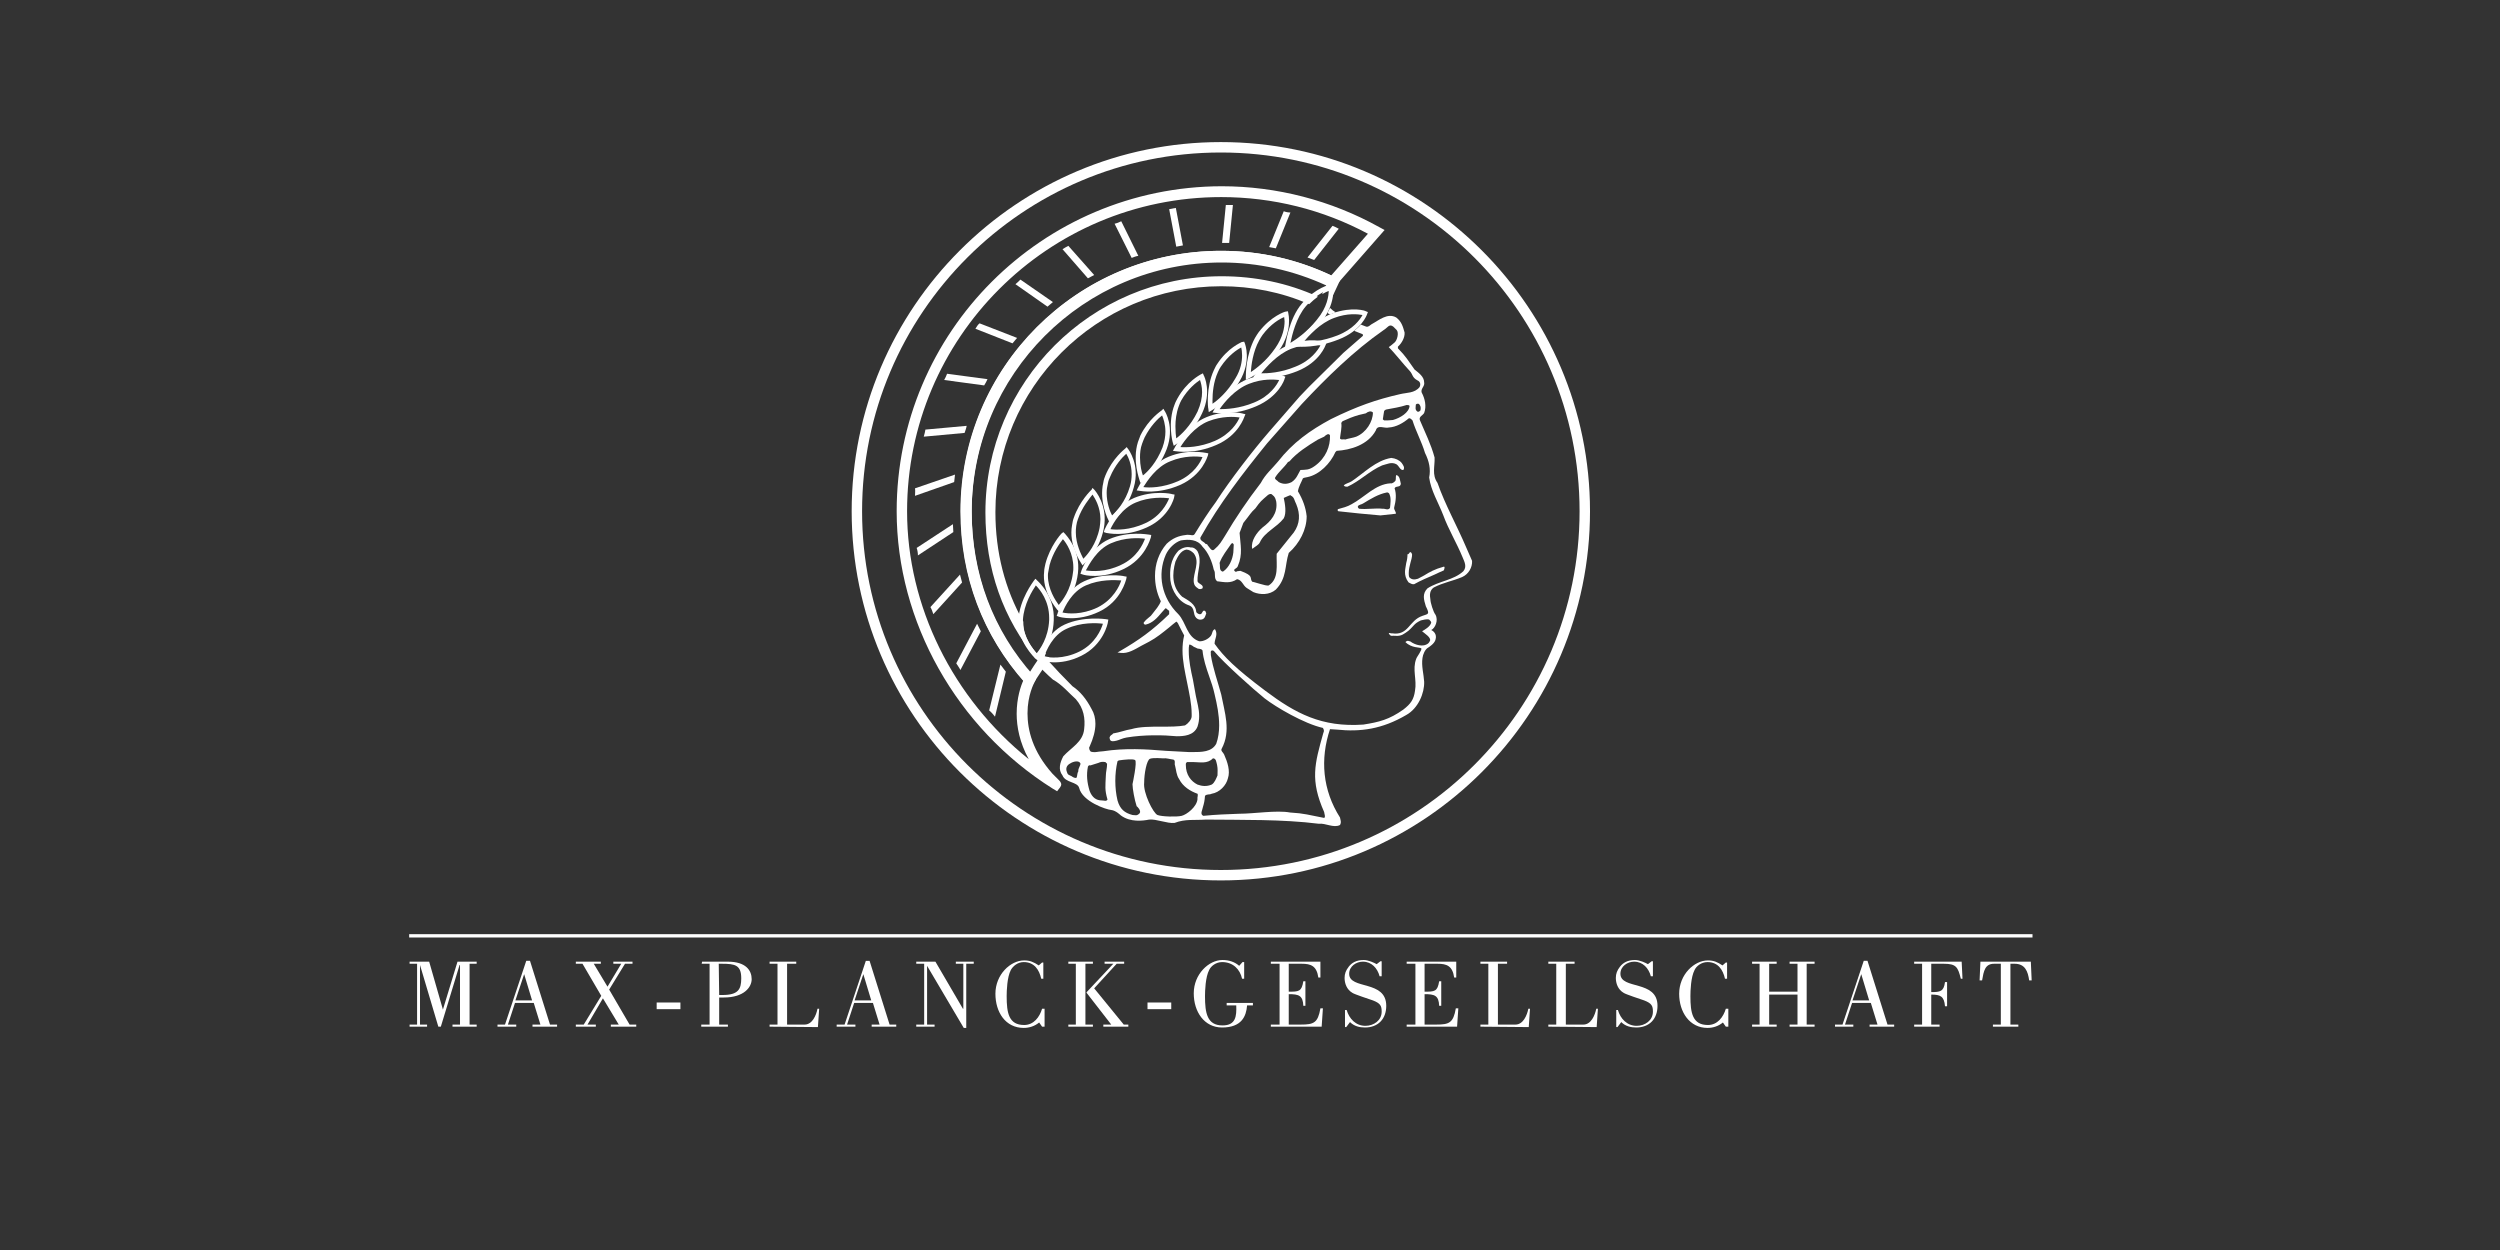 <?xml version="1.0" encoding="utf-8"?>
<!-- Generator: Adobe Illustrator 26.2.1, SVG Export Plug-In . SVG Version: 6.00 Build 0)  -->
<svg version="1.1" id="Capa_1" xmlns="http://www.w3.org/2000/svg" xmlns:xlink="http://www.w3.org/1999/xlink" x="0px" y="0px"
	 viewBox="0 0 600 300" style="enable-background:new 0 0 600 300;" xml:space="preserve">
<rect x="0" y="0" width="600" height="300" fill="#333333" stroke="none"/>
<style type="text/css">
	.st0{fill:#FFFFFF;}
</style>
<g id="i">
</g>
<g>
	<g>
		<path class="st0" d="M204.4,122.7c0,48.8,39.7,88.6,88.6,88.6c48.8,0,88.6-39.7,88.6-88.6c0-48.8-39.7-88.6-88.6-88.6
			C244.2,34.1,204.4,73.8,204.4,122.7 M206.9,122.7c0-47.5,38.6-86.1,86.1-86.1s86.1,38.6,86.1,86.1s-38.6,86.1-86.1,86.1
			C245.6,208.8,206.9,170.2,206.9,122.7"/>
		<path class="st0" d="M317.6,175.9c-2.1,7.5-3.2,11.3,0.2,19c0,0.3,0.4,1.2,0,1.4c-3.7-0.7-4.7-1.1-8.2-1.3
			c-3.2-0.6-8.6,0.3-12.2,0.3c-2.8,0.1-5.6,0.2-8.6,0.5c-0.9-0.4-0.2-1.4-0.1-2.1c0.3-1,0.4-1.5,0.5-2.7c0.5-0.5,1-0.2,1.6-0.5
			c1.9-0.3,3.5-2,3.9-3.7c0.6-1.8-0.1-3.9-0.9-5.7c-0.2-0.5-0.9-0.9-0.6-1.4c2.3-4.3,0.7-8.7-0.1-13c-0.8-3-2-6.3-2.5-9.5
			c0.1-0.3-0.3-1.1,0.4-1.1l0.3,0.1c2.5,3,9.6,9.3,12.2,11.4c2.7,2.1,9.5,6.1,14,7.1C317.8,175.2,317.8,175.5,317.6,175.9
			 M284.6,183.6c0-0.4,0-0.5,0.3-0.7h1.6c1.4,0,3.3,0.5,4.6-0.9c0.8,0,0.8,0.9,1,1.6c0.2,1,0.1,1.6,0.1,2.5
			c-0.3,0.7-0.7,1.8-1.4,2.2c-1.2,0.5-2.3,0.4-3.4,0C285.8,187.5,284.6,185.9,284.6,183.6 M287.4,191.8c-0.2,1.9-2.6,3.7-3.8,4
			c-1.2,0.3-4.8,0.2-5.8-0.2s-3.5-5.3-3.2-7.8c0-2.1,0.6-5.4,1.4-5.7s3.1-0.1,3.1-0.1c0.9-0.1,1.6,0.2,2.5,0.3
			c0.6,0.2,0.2,1,0.4,1.4c0.3,1.1,0.3,2.3,1,3.3c0.9,1.8,2.7,2.9,4.4,3.5C287.6,190.9,287.3,191.4,287.4,191.8 M273.5,195.2
			c-0.7,0.7-1,0.4-1.7,0.4c-1.9-0.5-3-1.4-3.6-3.5c-0.7-3-0.7-6.4,0-9.4l0.3-0.2c1.3-0.2,3.4-0.4,3.9-0.1c0.6,0.3-0.6,5.8-0.6,5.8
			c0,1.1,0.5,3.8,1,5.3C272.9,193.5,274,194.6,273.5,195.2 M296.1,130.7l-0.1,1.9c-0.2,1.7-1,3.6-2.5,4.6c-1-0.2-0.6-1.4-0.8-2.1
			c0.6-1.7,1.8-3.1,2.8-4.6c0.1-0.1,0.3-0.2,0.4-0.1L296.1,130.7z M310,115.7c-1,0.5-2,0.6-3.1,0c-0.3-0.4-1.2-0.7-0.8-1.2
			c0.8-1.3,2.1-2.3,3-3.6l0.4-0.2c1.7-2,4.3-3.7,6.8-5.2l1.5-0.7c0.3-0.3,1.1-1,1.4-0.3c0.1,2.6-1,5.4-3.6,7.3
			c-1.5,1.1-2.2,0.9-3.5,1l-0.7,1.3C311.1,114.7,310.6,115.3,310,115.7 M304.5,140.5c-0.5,0.3-4.4-1.2-3.9-0.8
			c-0.9-1,0.6-1.4-2.9-2.7l-0.8,0.1c-0.1,0.1-0.4,0.3-0.7-0.2c0-0.5,0.7-0.4,0.9-1.1c1.2-2.8,0.6-5,0.4-7.9l0.9-2.4
			c1.7-2.1,1.7-2.4,2.9-3.5c1.2-1.7,1.4-1.8,3-3.2c0.3-0.2,0.7-0.4,1-0.1c0.8,0.6,0.8,1,1,1.7c0.4,2.8-1.3,4.7-3.3,6.2
			c-1.4,1.2-2.8,3.2-2.5,5l0.1,0.1c0.7-0.6,1.5-0.9,1.8-1.6c1.1-2.4,4-3.5,5.7-5.7c0.7-1.3,0.3-3.5,0-4.9c0,0,2.2-1,1.6-0.6
			c1,0.4,0.9,1.2,1.4,2.1c1,2.4,0.9,4.7-0.6,6.8l-4.1,5.1C306.3,135.6,307,138.9,304.5,140.5 M321.9,101.5l0.3-0.4
			c1.3-0.6,2.5-1.1,3.9-1.5l1.7-0.4c0.5-0.4,1.2-0.7,1.7-0.2c0,2.2-1.6,4.8-4,5.8c-0.8,0.3-1.8,0.4-2.7,0.7c-0.2-0.2-1,0.2-1.2-0.3
			C321.7,104.1,322.1,102.5,321.9,101.5 M338.3,97.4c-0.1,1.6-2.2,2.9-4,3.4c-0.8,0.1-1.4,0.1-2.1,0.1c-0.2-0.1-0.4-0.3-0.3-0.4
			c0.1-0.8,0.2-1.2,0.3-1.9l0.4-0.3c1.6-0.3,3.5-0.6,5-1.1C337.9,97.2,338.1,97.2,338.3,97.4 M288.1,129c4.6-8.2,10.1-15.3,16-22.6
			l8.3-9.4c5.9-6.3,12.5-12.8,19.7-17.8c0.9-0.5,1.3-1.6,2.3-0.8l0.8,0.8c0.6,0.7,0.1,2.5-0.5,3c-0.5,0.4-0.9,0.8-1.4,1.1
			c1.4,1.4,3.5,4.1,5.1,5.8c0.7,0.8,0.5,1.5,1.8,2.2c0.7,0.3,0.8,1,0.5,1.6c-1.2,1.5-3.1,1.3-4.7,1.7c-5.7,1.3-10.3,2.9-16.6,6
			c-5,2.7-9.1,5.6-12.7,10.2c-1.4,1.7-3,3-4.1,5.1c-3.3,4.3-6,8.3-8.6,12.7c-0.9,1.4-1.2,2.1-2.6,3.3c-0.6,0.6-1.2-0.7-1.6-1.1
			c0-0.1-0.1-0.1-0.1-0.2c-0.1,0-0.3,0-0.4-0.1C289,130,287.9,129.8,288.1,129 M340.9,98.5c-0.2,0.2-0.4,0.4-0.7,0.3
			c-0.7-0.5-0.4-1.1-0.4-1.7c0.1-0.1,0.2-0.2,0.4-0.2c0.3-0.1,0.5,0.2,0.6,0.4C341,97.6,341,98.1,340.9,98.5 M264.4,192.1
			c-1.3,0-2.3-0.7-2.9-2.3c-0.6-2-0.8-3.8-0.4-5.8c0.1-0.3,0.4-0.4,0.6-0.3l1.9-0.6c0.6-0.3,1.1-0.3,1.7-0.2l0.4,0.4
			c0,1.1-0.3,1.9-0.3,2.9c-0.1,2.5-0.3,3.3,0.4,5.7C265.5,192.4,265,192.1,264.4,192.1 M258.8,185.1c-0.3,0.5-0.2,0.9-0.4,1.5
			c-0.2,0.3-1-0.1-1.2-0.3c-1-0.5-0.9-0.3-1.2-1.2c-0.2-0.6-0.1-1.4,0.9-1.9c0.6-0.4,2-0.8,2.4,0
			C259.4,183.7,258.7,184.4,258.8,185.1 M351.9,131.4c-2.3-5.4-5-10.1-6.9-15.5c-1.4-2-0.6-4-0.7-6.1c-0.9-3.3-2.2-5.8-3.5-8.9
			c-0.4-0.9,0.7-1.2,1-1.8c0.6-1.6,0.2-3.4-0.6-4.9c-0.3-0.9,0.8-1.5,0.6-2.4c0-1.4-1.3-2.3-2.3-3.1c-1.5-2.1-2.1-3.2-4-5.1v-0.4
			c0.9-0.8,1.7-2.2,1.6-3.4c-0.4-1.4-0.7-2.6-2-3.6c-2.1-1.2-4.2,0.7-5.9,1.6c-0.5,0.3-0.7,0.7-1.3,0.6c-0.4-0.2-0.9-0.3-1.3-0.5
			c-0.4,0.5-1,1-1.6,1.5l2,0.8c0.1,0.1,0.1,0.1,0.1,0.2c0,0,0,0.1,0,0.2c-0.1,0.1-4.7,4.1-4.7,4.1l-8.2,8.1l-2.3,2.4l-7.3,8.4
			c-3.8,4.4-9.4,11.6-12.8,16.9c-1.8,2.4-3.5,5.1-5.1,7.7c-0.2,0.3-0.5,0.3-1,0.2c-0.4,0-0.7-0.1-1.1,0l0,0h-0.1c0,0,0,0,0.1,0
			c-1.8,0.2-3.2,0.8-4.6,2.1c-1.9,2.2-2.8,4.9-2.8,7.7c0,2,0.4,4.1,1.4,6.1c-0.4,1.1-1.3,2.1-2,3l-0.4,0.5l-0.6,0.5
			c-0.4,0.3-0.8,0.7-1.1,1.1l0,0l0,0c0,0.1-0.1,0.4,0.3,0.5h0.1h0.1c1.7-0.4,2.8-1.7,3.9-3c0,0,0.7-0.8,0.8-0.9
			c0.2,0,0.3,0.1,0.5,0.3c0.1,0.1,0.3,0.2,0.4,0.3v0.1c0,0,0,0.6,0,0.7c-4.1,4-7.4,6.3-11.7,8.8l-0.7,0.4l0.8,0.1
			c1.7,0.2,3.3-0.8,4.9-1.7l1.9-1c1.7-0.9,3.3-2.2,4.9-3.5c0,0,1.4-1.2,1.6-1.3c0.1,0,0.3,0.2,0.4,0.4c0,0,0.1,0.1,0.1,0.2
			c0,0,1.3,2.6,1.4,2.7c-0.3,1.2-0.4,2.4-0.4,3.6c0,2.6,0.6,5.2,1.1,7.7s1.1,5.1,1.1,7.6c0,0.2,0,0.3,0,0.5c0,0.8-0.9,1.8-1.6,2.2
			c-1.6,0.3-3.6,0.3-5.7,0.3c-2.6,0-5.2,0-7.2,0.6c-0.7,0.1-1.4,0.3-2.1,0.5s-1.5,0.4-2.1,0.5h-0.1l-0.1,0.1l-0.2,0.2
			c-0.2,0.1-0.5,0.3-0.6,0.7v0.1c0,0.2,0.1,0.4,0.2,0.6c0.1,0.1,0.3,0.2,0.5,0.2c0.6,0,1.3-0.2,2-0.5c0.5-0.2,0.9-0.3,1.4-0.4
			c4.2-0.7,8.9-0.6,12-0.3c1.6,0,4.1-0.1,5-2.3c0.3-0.9,0.4-1.7,0.4-2.5c0-0.9-0.1-1.7-0.3-2.6L287,167c-0.2-1.3-0.5-2.6-0.7-3.9
			c-0.5-2.2-1-4.6-1-6.9c0-0.5,0-1,0.1-1.4c0-0.1,0.1-0.1,0.2-0.1s0.4,0.2,0.6,0.3c0.2,0.2,0.4,0.3,0.7,0.4c0.3,0.2,0.6,0.3,0.9,0.3
			c0.4,0.1,0.6,0.1,0.8,0.4c0.2,2.1,0.9,4.2,1.6,6.2c0.5,1.4,1,2.9,1.3,4.3c0.6,2.5,1.1,5,1.1,7.5c0,1.5-0.2,3-0.7,4.4
			c-1.1,2-3.5,2-5.8,2h-0.7l-5.6-0.3c-4.8-0.4-9.8-0.7-15,0.1l-1.1,0.1c-0.6,0.1-1.2,0.2-1.9,0c-0.2-0.2-0.4-0.5-0.4-0.9
			c0-0.1,0-0.2,0.1-0.3c0.9-2,1.4-3.8,1.4-5.5c0-1.3-0.3-2.5-0.9-3.5c-1.3-2.5-2.8-4.3-4.6-5.5c-2.2-2.2-4.1-4.2-5.8-6.1
			c-1-0.1-1.6-0.3-1.6-0.3l-0.2-0.1l-1,1.2c1.3,1.2,2.4,2.4,3.9,3.7c2.2,1.2,3.9,3.3,5.5,4.7c1.9,2.2,2.3,4.6,2,7.2
			c-0.3,3.1-3.1,4.4-5,6.5c-0.8,1.5-1.3,3.2-0.2,4.6c0.7,1.8,3.6,1.5,4,3c0.8,3.3,6.5,5.2,7.7,5.3c1.1,0.1,2.3,1.3,2.3,1.3
			c2.3,1.7,5.3,1.3,6.8,1c1.6-0.2,4.4,1,6.1,0.8c2.6-1,4.8-0.6,7.5-0.8c8.6,0.1,18.4-0.1,27.1,1c1.6-0.2,3.6,1.1,5.1,0.3
			c0.4-0.7,0.1-1.2,0-1.8c-4.2-6.6-4.8-14-2.4-21.2l1.6,0.1c5.7,0.6,10.9-0.1,16.7-3.5c2.9-1.6,4.4-5.3,4.3-8
			c-0.1-1.8-0.7-3.8-0.4-5.7c0.1-0.8,0.6-2.1,1.4-2.5c0.3-0.2,1.4-0.9,1.7-1.8c0.5-1.5-0.6-2.2-1-2.4c0.9-0.4,1.8-2.3,1-3.7
			c-0.5-0.6-1.2-2.9-1.2-3.6c-0.2-1.1-0.2-2.2,0.8-2.9c2.3-1.2,4.4-1.5,6.8-2.5c1.6-0.7,2.5-2.4,2.4-3.9L351.9,131.4z M351.2,137.1
			c-2.4,2.2-5.8,2.3-8.6,4.1c-1.3,1.3-0.9,2.7-0.4,4.3c1,2,0.6,1.8-0.8,2.3c-3.3,1.1-3.3,4.8-7.3,4.2c-0.2,0.1-1.2-0.4-0.6,0.3
			c0.4,0.5,0.6,0.2,1.5,0.3c1.4,0.1,2-0.5,3-1.2c1.4-1.2,1.3-1.7,3-2.5c0.4-0.1,1.5-0.4,2-0.2c0.4,0.4,0.4,0.4,0.5,0.7
			c-0.2,1-1.7,1.8-2.2,2.1c0.7,0.6,2.2,1.5,1.9,2.3c-0.3,0.5-0.3,0.6-0.9,0.9c-0.8,0.4-2.4,0.3-3.9-0.8c-0.2,0.1-0.5-0.4-1.1,0.2
			c1.5,1.5,3.5,1.2,3.8,1.5s-1.1,2.1-1.2,2.5c-1,2.6,0.2,5-0.3,7.7c-0.3,2.1-1,3.1-2.8,4.5c-3.4,2.4-5.8,3-9.6,3.6
			c-10,0.7-16.3-2.7-23.5-8.1c-7.2-5.4-10-8.2-12.2-11.3c0-1.2,0.9-2.2,0.1-3.5c-0.7,0.2-0.6,1.1-1,1.6c-0.6,0.8-1.9,1.4-2.8,1.3
			c-3-1-3.1-4.5-5-6.5c-4-3.9-5.1-9.5-3-14.3c0.7-1.5,2.1-2.9,3.6-3.4c1.9-0.3,4-0.3,5.2,1.5c1.4,1.4,2.3,3.6,2.7,5.5
			c0.6,0.9-0.1,2,0.8,2.8c1.7,0.2,3.2,0.6,4.8-0.5c1.2,0.2,1.4,1.5,2.3,2.1l1.6,1c1.7,0.7,3.9,0.7,5.4-0.6c2.7-2.8,2.1-5.7,3.1-8.8
			c2.6-2.3,4.3-5.6,4.3-8.8c-0.2-2-0.9-4-2.1-6c0.2-1.2,0.8-2.1,1.2-3.1c0.3-0.2,0.8-0.2,1.1-0.3c2.9-0.6,5.5-3.3,6.7-6l0.3-0.3
			c3.3-0.2,7.5-1.4,9.4-4.9c0.4-1.5,2.1-0.4,3.1-0.7c1.8-0.1,3.5-1.1,4.8-2.2c0.4-0.1,0.7,0.3,0.9,0.5c0.8,2.6,2.2,5.1,3,7.8
			c1,2,1.4,3.9,1,5.9c0.4,3.1,2.2,6,3.4,9.1c1.2,3.3,3.2,6.6,4.6,10C351.5,134.9,352.1,136,351.2,137.1"/>
		<path class="st0" d="M336.4,111.1c0.4,0.6,0.8,1.1,0.4,1.7c-0.8,0.1-1-1-1.7-1.4c-1.2-0.6-2.2,0-3.4,0.3c-3,1.3-5.4,3.8-8.3,5.1
			c-0.4,0-0.7,0-0.9-0.3c0.5-0.5,1.3-0.6,1.9-1c3-2,5.8-5,9.5-5.6C334.9,110,335.8,110.4,336.4,111.1"/>
		<path class="st0" d="M333.6,121.9c-0.5,0.7-1.2,0.1-1.8,0.2c-1.5-0.2-3.9,0.2-5.6,0c-0.2-0.1-0.4-0.4-0.3-0.6
			c0.2-0.4,0.9-0.4,1.3-0.7c1.8-1.1,3.6-2.2,5.6-2.6c0.4-0.1,0.7,0.3,0.7,0.5C333.9,119.5,333.7,121,333.6,121.9 M336.2,116.1
			c-0.2-0.7-0.2-1.9-1.1-2.1c-0.2,0.5,0,0.9-0.2,1.4c-0.3,0.3-0.7,0.7-1.2,0.6c-3.6,0.2-6.3,3.4-9.3,5c-1,0.6-2.2,0.9-3.3,1.2
			c-0.1,0.2-0.1,0.4,0.1,0.5c3.4,0.4,6.7,0.7,10.1,1l3.7-0.4c0.1-0.5-0.5-0.9-0.4-1.5c0.4-1.5,0.6-3.2,0.1-4.6
			C335,116.5,336.1,117.1,336.2,116.1"/>
		<path class="st0" d="M338.1,132.9c0.1-0.2,0.3-0.4,0.4-0.4c0.2,0.1,0.3,0.2,0.4,0.6c0,0.6-0.2,1.3-0.4,2c-0.2,0.8-0.4,1.6-0.4,2.4
			c0,0.4,0,0.7,0.1,1c0.5,0.6,1.2,0.7,2.1,0.4l1.5-0.8c1.3-0.8,2.5-1.5,4.7-2.1c0.1,0,0.1,0,0.1,0s0.1,0.1,0.1,0.2
			c0,0.2-0.1,0.5-0.2,0.7c-0.1,0-2.2,1-2.2,1c-1.6,0.7-3.3,1.4-4.9,2.3c-0.5,0.1-0.9-0.2-1.3-0.4l-0.1-0.1c-0.6-0.8-0.8-1.6-0.8-2.4
			c0-0.7,0.2-1.4,0.3-2.2c0.2-0.7,0.3-1.4,0.3-2.1C337.9,133.1,338.1,132.9,338.1,132.9"/>
		<path class="st0" d="M287.4,132.3c1.2,2.4-0.1,4.7,0,7.2c0.2,0.7,1.6,0.8,1.2,1.7c-0.3,0.2-0.8,0.3-1.1,0c-0.6-0.4-0.9-0.7-1-1.5
			c-0.2-2.2,1.6-4.8,0-6.9c-0.5-0.5-1.1-0.9-1.8-0.9c-1.4,0.3-2.1,1.8-2.6,2.9c-0.8,2.9-0.9,6,1.6,8.4c1.5,0.9,3.3,1.8,3.4,3.7
			c0.2,0.3,0.7,0.6,1,0.5c0.5,0,0.5-1.3,1.2-0.7l0.2,0.5c-0.2,0.5-0.3,1.4-1.2,1.5c-0.4,0.1-0.9-0.1-1.2-0.4c-0.9-0.9-0.2-2.4-1.7-3
			c-2.5-0.8-4.2-3.5-4.5-6c-0.2-2.4-0.1-5,2-7.2c0.8-0.6,1.9-1,2.9-0.7C286.4,131.3,287.1,131.8,287.4,132.3"/>
		<path class="st0" d="M256,150.9c3.4-1.6,7.3-1.4,8.7-1.2c-0.4,1.3-1.8,4.8-5.7,6.7c-3.9,1.9-7.2,1.4-8.4,1.2
			C251.1,156.2,252.6,152.4,256,150.9 M255.5,149.9c-4.6,2.1-6,7.7-6.1,7.9l-0.1,0.5l0.5,0.2c0.2,0.1,4.5,1.5,9.7-1.1
			c5.3-2.6,6.4-7.8,6.4-8.1l0.1-0.6l-0.6-0.1C265.3,148.6,260.1,147.8,255.5,149.9"/>
		<path class="st0" d="M260.6,140.5c3.4-1.5,7-1.3,8.5-1.2c-0.4,1.3-1.9,4.6-5.7,6.5c-3.8,1.8-7.1,1.5-8.4,1.2
			C255.5,145.7,257.2,142,260.6,140.5 M260.2,139.5c-4.6,2.1-6.4,7.6-6.4,7.8l-0.2,0.5l0.5,0.2c0.2,0.1,4.5,1.3,9.7-1.2
			c5.3-2.5,6.4-7.6,6.5-7.8l0.1-0.6l-0.6-0.1C269.7,138.2,264.7,137.4,260.2,139.5"/>
		<path class="st0" d="M266.6,130.4c3.4-1.5,6.9-1.3,8.2-1.1c-0.5,1.3-1.9,4.5-5.8,6.3c-3.8,1.8-7,1.5-8.4,1.3
			C261.4,135.5,263.2,131.9,266.6,130.4 M266.2,129.4c-4.6,2-6.7,7.5-6.7,7.7l-0.2,0.6l0.6,0.2c0.2,0.1,4.5,1.2,9.7-1.3
			c5.3-2.5,6.5-7.4,6.6-7.6l0.1-0.6l-0.6-0.1C275.5,128.3,270.8,127.4,266.2,129.4"/>
		<path class="st0" d="M272.6,120.6c3.3-1.4,6.7-1.2,8-1c-0.5,1.2-2,4.3-5.8,6c-3.7,1.7-7,1.6-8.3,1.4
			C267.2,125.5,269.2,122,272.6,120.6 M272.2,119.5c-4.7,2-7,7.4-7.1,7.6l-0.2,0.6l0.6,0.2c0.2,0,4.4,1.1,9.7-1.3
			c5.4-2.4,6.6-7.1,6.6-7.3l0.1-0.6l-0.6-0.1C281.2,118.5,276.8,117.6,272.2,119.5"/>
		<path class="st0" d="M280.9,110.7c3.3-1.4,6.5-1.2,7.7-1c-0.5,1.2-2,4.1-5.9,5.8c-3.7,1.6-6.9,1.6-8.3,1.4
			C275.3,115.5,277.5,112,280.9,110.7 M280.5,109.6c-4.7,1.9-7.3,7.3-7.4,7.5l-0.3,0.6l0.7,0.1c0.2,0,4.4,0.9,9.7-1.4
			c5.4-2.4,6.6-6.9,6.7-7.1l0.1-0.5l-0.5-0.1C289.3,108.7,285.1,107.7,280.5,109.6"/>
		<path class="st0" d="M290,101.1c3.3-1.3,6.3-1.1,7.5-0.9c-0.5,1.2-2.1,3.9-5.9,5.6c-3.7,1.6-6.9,1.6-8.3,1.5
			C284.2,105.8,286.7,102.4,290,101.1 M289.6,100.1c-4.7,1.9-7.6,7.1-7.7,7.4l-0.4,0.7l0.7,0.1c0.2,0,4.4,0.8,9.7-1.5
			c5.4-2.3,6.7-6.7,6.8-6.9l0.2-0.5l-0.5-0.1C298.2,99.2,294.3,98.2,289.6,100.1"/>
		<path class="st0" d="M299.8,92.1c3.3-1.3,6.1-1,7.2-0.9c-0.5,1.1-2.1,3.8-6,5.4c-3.6,1.5-6.8,1.6-8.3,1.6
			C293.8,96.6,296.4,93.4,299.8,92.1 M299.4,91c-4.7,1.8-7.9,7-8,7.3L291,99l0.8,0.1c0.2,0,4.4,0.7,9.7-1.6c5.4-2.3,6.8-6.4,6.8-6.6
			l0.2-0.5l-0.5-0.2C307.8,90.2,304.1,89.2,299.4,91"/>
		<path class="st0" d="M309.9,83.7c3.2-1.2,5.9-1,7-0.8c-0.6,1.1-2.2,3.6-6,5.1c-3.6,1.5-6.7,1.6-8.2,1.6
			C303.8,88.2,306.6,85,309.9,83.7 M309.5,82.7c-4.7,1.8-8.2,6.9-8.3,7.2l-0.5,0.7l0.9,0.1c0.2,0,4.4,0.5,9.7-1.6
			c5.5-2.2,6.8-6.2,6.9-6.4l0.2-0.5l-0.5-0.2C317.7,82,314.2,80.9,309.5,82.7"/>
		<path class="st0" d="M320.2,76.3c3.2-1.2,5.7-0.9,6.8-0.7c-0.6,1.1-2.2,3.4-6,4.9c-3.6,1.4-6.6,1.6-8.2,1.7
			C314,80.6,316.9,77.5,320.2,76.3 M319.8,75.2c-4.7,1.7-8.5,6.9-8.6,7.1l-0.6,0.8l0.9,0.1c0.2,0,4.4,0.4,9.7-1.7
			c5.5-2.1,6.9-6,6.9-6.1l0.2-0.5l-0.5-0.2C327.8,74.6,324.6,73.5,319.8,75.2"/>
		<path class="st0" d="M245.5,149.3c0-0.2,0-0.3,0-0.5c0.2-3.8,2.3-7.1,3.1-8.3c1,1,3.2,3.7,3.2,7.8c0,0.2,0,0.3,0,0.5
			c-0.2,4.3-2.2,7-3,8C247.9,155.8,245.5,152.9,245.5,149.3 M248.1,139.4c-0.1,0.2-3.4,4.4-3.7,9.4c-0.3,5.1,3.9,9,4,9.2l0.4,0.3
			l0.4-0.3c0.1-0.1,3.5-3.2,3.7-9.1c0.3-5.9-3.8-9.4-4-9.6l-0.4-0.4L248.1,139.4z"/>
		<path class="st0" d="M251.5,138.2c0-0.3,0-0.7,0.1-1c0.1-0.6,0.2-1.1,0.3-1.6c0.8-3,2.5-5.3,3.2-6.2c0.8,0.9,2.5,3.4,2.5,6.8
			c0,0.4,0,0.8-0.1,1.3c-0.5,4.2-2.6,6.7-3.4,7.7C253.3,144.1,251.5,141.4,251.5,138.2 M254.7,128.1c-0.1,0.1-2.7,3-3.8,7.2
			c-0.1,0.6-0.3,1.2-0.3,1.8c-0.6,5,3,9,3.1,9.2l0.4,0.4l0.4-0.3c0.1-0.1,3.5-3.1,4.2-8.8c0.7-5.8-3-9.3-3.1-9.5l-0.4-0.4
			L254.7,128.1z"/>
		<path class="st0" d="M258.2,127.8c0-0.5,0-1,0.1-1.6s0.2-1.1,0.4-1.6c1-2.9,2.8-5,3.5-5.9c0.6,0.9,1.9,3,1.9,5.9
			c0,0.7-0.1,1.4-0.2,2.1c-0.8,4-2.9,6.4-3.9,7.4C259.5,133.1,258.2,130.6,258.2,127.8 M262,117.5c-0.1,0.1-2.9,2.7-4.3,6.8
			c-0.2,0.5-0.3,1.1-0.4,1.7c-0.9,4.8,2.1,9,2.2,9.2l0.3,0.5l0.4-0.4c0.1-0.1,3.6-2.9,4.7-8.4c1.1-5.6-2.1-9.2-2.3-9.4l-0.4-0.4
			L262,117.5z"/>
		<path class="st0" d="M265.6,118.3c0-0.8,0.1-1.5,0.3-2.3c0.1-0.6,0.3-1.1,0.5-1.5c1.2-2.9,3-4.8,3.9-5.6c0.5,0.8,1.3,2.6,1.3,4.9
			c0,0.9-0.1,1.9-0.4,2.9c-1.1,3.8-3.3,6.1-4.3,7C266.4,122.8,265.6,120.7,265.6,118.3 M270,107.7c-0.1,0.1-3,2.3-4.7,6.4
			c-0.2,0.5-0.4,1-0.5,1.7c-1.1,4.6,1.2,9,1.3,9.2l0.3,0.5l0.5-0.4c0.2-0.1,3.7-2.7,5.2-8.1c1.6-5.4-1.3-9.2-1.4-9.3l-0.3-0.4
			L270,107.7z"/>
		<path class="st0" d="M273.6,109.8c0-1.1,0.1-2.2,0.5-3.3c0.2-0.6,0.4-1,0.6-1.5c1.4-2.8,3.3-4.6,4.2-5.3c0.3,0.7,0.8,2.1,0.8,3.9
			c0,1.1-0.2,2.4-0.7,3.8c-1.4,3.6-3.6,5.9-4.7,6.7C274,113.3,273.6,111.7,273.6,109.8 M278.8,98.5c-0.1,0.1-3.1,2-5.1,6
			c-0.2,0.5-0.4,1-0.6,1.6c-1.4,4.5,0.4,9,0.4,9.2l0.2,0.6l0.6-0.4c0.2-0.1,3.7-2.5,5.7-7.7c2-5.3-0.4-9.1-0.5-9.2l-0.3-0.5
			L278.8,98.5z"/>
		<path class="st0" d="M282.1,102.3c0-1.4,0.2-3.2,0.8-4.8c0.2-0.6,0.4-1,0.6-1.4c1.6-2.8,3.6-4.3,4.5-4.9c0.2,0.6,0.5,1.6,0.5,2.9
			s-0.3,2.9-1.1,4.7c-1.7,3.5-4,5.6-5.1,6.4C282.2,104.6,282.1,103.5,282.1,102.3 M288.1,89.9c-0.1,0.1-3.2,1.6-5.5,5.7
			c-0.2,0.4-0.5,0.9-0.7,1.5c-1.7,4.3-0.5,9-0.4,9.2l0.2,0.7l0.6-0.4c0.2-0.1,3.8-2.3,6.2-7.4c2.4-5.1,0.5-9,0.4-9.1l-0.2-0.5
			L288.1,89.9z"/>
		<path class="st0" d="M291,96.1c0-1.7,0.2-4.4,1.3-6.8c0.2-0.5,0.5-1,0.7-1.3c1.8-2.7,3.9-4.1,4.9-4.6c0.1,0.4,0.2,1.1,0.2,1.9
			c0,1.4-0.3,3.4-1.6,5.5c-1.9,3.3-4.3,5.3-5.5,6.1C291,96.7,291,96.4,291,96.1 M298,82.1c-0.1,0.1-3.3,1.3-5.9,5.3
			c-0.3,0.4-0.5,0.9-0.8,1.5c-1.9,4.2-1.4,9-1.3,9.2l0.1,0.8l0.7-0.4c0.2-0.1,3.9-2.2,6.7-7c2.9-4.9,1.3-8.9,1.3-9l-0.2-0.5
			L298,82.1z"/>
		<path class="st0" d="M302.2,81.7c0.3-0.5,0.5-0.9,0.8-1.3c2-2.7,4.2-3.9,5.2-4.3c0,0.3,0.1,0.6,0.1,1c0,1.5-0.4,3.8-2.2,6.4
			c-2.2,3.2-4.7,5-5.9,5.8C300.3,87.7,300.7,84.4,302.2,81.7 M308.5,74.8c-0.1,0-3.4,1-6.4,4.9c-0.3,0.4-0.6,0.9-0.9,1.4
			c-2.2,4-2.2,8.9-2.2,9.2v0.9l0.8-0.4c0.2-0.1,4-2,7.2-6.7c3.3-4.8,2.2-8.8,2.2-8.9l-0.1-0.5L308.5,74.8z"/>
		<path class="st0" d="M313.4,73.5c2.2-2.6,4.5-3.6,5.5-4c0,0,0,0,0,0.1c0,1.3-0.3,4.1-2.9,7.2c-2.4,3-5,4.7-6.3,5.5
			C310.1,80.4,311.1,76.2,313.4,73.5 M319.3,68.3c-0.1,0-3.5,0.7-6.8,4.5s-4,10.2-4.1,10.5l-0.1,1l0.9-0.4c0.2-0.1,4-1.8,7.7-6.3
			c3.7-4.6,3.1-8.6,3-8.8l-0.1-0.5L319.3,68.3z"/>
		<path class="st0" d="M217.7,122.7c0-41.6,33.8-75.4,75.4-75.4c12.3,0,24.4,3,35.2,8.8c-1.6,1.8-7.8,8.9-8.8,10
			c-8.3-3.9-17.2-5.9-26.4-5.9c-34.5,0-62.5,28-62.5,62.5c0,15.4,5.2,29.4,15,40.6c-0.6,1.3-1.6,4.2-1.6,8c0,3.1,0.7,6.9,2.9,10.9
			C228.7,167.6,217.7,145.5,217.7,122.7 M215.2,122.7c0,26.5,14.4,52.1,37.5,66.6l1,0.6l0.7-0.9c0.2-0.3,0.3-0.5,0.3-0.7
			c0-0.6-0.5-1-0.8-1.3l-1.3-1.3c-4.8-5.4-6-10.5-6-14.5c0-4.4,1.6-7.3,1.7-7.5l0.4-0.8l-0.6-0.7c-9.8-10.9-14.9-24.6-14.9-39.6
			c0-33.1,26.9-60,60-60c9.2,0,18,2,26.2,6l0.8,0.4l12.1-13.8l-1.3-0.7c-11.5-6.4-24.6-9.8-37.8-9.8
			C250.1,44.8,215.2,79.7,215.2,122.7"/>
		<path class="st0" d="M320.3,66.5c-8.5-4.2-17.7-6.3-27.3-6.3c-34.5,0-62.5,28-62.5,62.5c0,15.7,5.4,29.9,15.6,41.3l1.1,1.2
			l4.8-7.2l-0.3-0.3c-0.4-0.1-0.8-0.1-1-0.2c0.1-0.2,0.2-0.4,0.3-0.7c-0.4-0.4-0.7-0.9-1.1-1.3c-0.4,0.6-0.7,1.1-1,1.4
			c-0.9-1-3.3-3.9-3.3-7.4c0-0.1,0-0.2,0-0.3c-4.4-7.8-6.7-16.6-6.7-26.3c0-29.9,24.3-54.2,54.2-54.2c7.3,0,14.4,1.4,21.1,4.3
			c0.7-0.7,1.4-1.3,2.1-1.8c-7.3-3.3-15.1-4.9-23.1-4.9c-31.3,0-56.7,25.4-56.7,56.7c0,13.6,4.2,25.5,12.5,35.5
			c-0.5,0.7-1.2,1.8-1.9,2.9c-9.1-10.7-13.9-23.9-13.9-38.4c0-33.1,26.9-60,60-60c8.8,0,17.2,1.9,25.1,5.5c-0.3,0.7-0.7,1.4-1,2.1
			c0.7-0.4,1.3-0.7,1.8-0.8c0,0,0,0,0,0.1c0,0.9-0.2,2.7-1.3,4.8l0.3,0.1l3.5-7.5L320.3,66.5z"/>
		<path class="st0" d="M319.8,54.2l-6,7.6c0.5,0.2,1.1,0.4,1.6,0.6l5.9-7.5C320.8,54.6,320.3,54.4,319.8,54.2"/>
		<path class="st0" d="M308.1,50.7l-3.5,8.6c0.5,0.1,1.1,0.2,1.6,0.3l3.5-8.6C309.2,51,308.6,50.9,308.1,50.7"/>
		<path class="st0" d="M294.2,49.2l-0.9,9.1c0.5,0,1.1,0,1.7,0l0.9-9.1C295.3,49.2,294.7,49.2,294.2,49.2"/>
		<path class="st0" d="M280.6,50.2l1.7,9c0.5-0.1,1.1-0.2,1.6-0.3l-1.7-9C281.7,50,281.2,50.1,280.6,50.2"/>
		<path class="st0" d="M267.5,53.7l4.1,8.2c0.5-0.2,1-0.4,1.6-0.5l-4.1-8.3C268.5,53.4,268,53.6,267.5,53.7"/>
		<path class="st0" d="M255,59.8l6.1,7c0.5-0.3,1-0.5,1.5-0.8l-6.2-7C256,59.2,255.5,59.5,255,59.8"/>
		<path class="st0" d="M243.7,68.2l7.7,5.4c0.4-0.4,0.9-0.7,1.3-1.1l-7.8-5.4C244.5,67.5,244.1,67.9,243.7,68.2"/>
		<path class="st0" d="M234.1,78.9l8.9,3.5c0.4-0.4,0.7-0.9,1.1-1.3l-9-3.5C234.7,77.9,234.4,78.4,234.1,78.9"/>
		<path class="st0" d="M226.6,91.2l9.6,1.3c0.3-0.5,0.6-1,0.8-1.5l-9.7-1.3C227.1,90.2,226.9,90.7,226.6,91.2"/>
		<path class="st0" d="M221.7,104.8l9.8-0.9c0.2-0.6,0.4-1.1,0.5-1.7l-9.9,0.9C222,103.6,221.9,104.2,221.7,104.8"/>
		<path class="st0" d="M219.6,119l9.4-3.3c0.1-0.6,0.1-1.2,0.2-1.8l-9.6,3.3C219.7,117.8,219.6,118.4,219.6,119"/>
		<path class="st0" d="M220.3,133.3l8.5-5.6c0-0.6-0.1-1.3-0.1-1.9l-8.7,5.7C220.2,132.1,220.3,132.7,220.3,133.3"/>
		<path class="st0" d="M224,147.4l6.9-7.6c-0.2-0.6-0.3-1.3-0.5-1.9l-7.1,7.8C223.6,146.2,223.8,146.8,224,147.4"/>
		<path class="st0" d="M230.5,160.8l4.9-9.3c-0.3-0.6-0.6-1.2-0.9-1.8l-5,9.5C229.8,159.7,230.2,160.2,230.5,160.8"/>
		<path class="st0" d="M238.8,172l2.6-10.8c-0.4-0.6-0.9-1.1-1.3-1.7l-2.7,11C238,171,238.4,171.5,238.8,172"/>
		<path class="st0" d="M318.6,75.1c0.2,0.2,0.5,0.3,0.7,0.4c0.2-0.1,0.4-0.2,0.6-0.3c0.2-0.1,0.5-0.2,0.7-0.2
			c-0.5-0.3-1-0.7-1.4-1.1C319,74.3,318.8,74.7,318.6,75.1"/>
	</g>
	<polygon class="st0" points="98.3,231.3 98.3,230.8 103,230.8 106.3,242.3 106.3,242.3 109.8,230.8 114.4,230.8 114.4,231.3 
		112.7,231.3 112.7,245.9 114.4,245.9 114.4,246.4 108.6,246.4 108.6,245.9 110.4,245.9 110.4,231.6 110.3,231.6 105.8,246.4 
		105.2,246.4 100.8,231.6 100.8,231.6 100.8,245.9 102.5,245.9 102.5,246.4 98.3,246.4 98.3,245.9 100.1,245.9 100.1,231.3 	"/>
	<path class="st0" d="M123.9,246.4v-0.5h-2l1.7-5.2h4.5l1.6,5.2h-1.9v0.5h5.9v-0.5H132l-4.8-15.3h-0.9l-5.1,15.3h-1.8v0.5H123.9z
		 M123.7,240.1l2.1-6.3l0,0l1.9,6.3H123.7z"/>
	<polygon class="st0" points="143,246.4 138.2,246.4 138.2,245.9 140.1,245.9 144.3,239 139.8,231.3 138.2,231.3 138.2,230.8 
		144.2,230.8 144.2,231.3 142.5,231.3 145.8,236.8 149.1,231.3 147.2,231.3 147.2,230.8 151.8,230.8 151.8,231.3 150,231.3 
		146.2,237.5 151.1,245.9 152.7,245.9 152.7,246.4 146.6,246.4 146.6,245.9 148.5,245.9 144.7,239.6 141,245.9 143,245.9 	"/>
	<rect x="157.6" y="240.6" class="st0" width="5.7" height="1.6"/>
	<g>
		<path class="st0" d="M168.4,231.3h1.9v14.6h-2v0.5h6.4v-0.5h-2.1v-6.5h1.1c4.9,0,6.7-2.5,6.7-4.4c0-2.1-1.4-4.2-5.7-4.2h-6.2
			L168.4,231.3L168.4,231.3z M172.5,231.3h0.7c3.2,0,4.7,0.3,4.7,3.5c0,2.6-0.7,4-4.5,4h-0.8L172.5,231.3L172.5,231.3z"/>
		<path class="st0" d="M184.7,246.4v-0.5h1.9v-14.6h-1.9v-0.5h6.4v0.5h-2.2v14.6h4.2c1.9,0,2.8-2.3,3.1-3.8h0.4l-0.3,4.4
			L184.7,246.4L184.7,246.4z"/>
	</g>
	<path class="st0" d="M205.3,246.4v-0.5h-2l1.7-5.2h4.5l1.6,5.2h-1.9v0.5h5.9v-0.5h-1.6l-4.8-15.3h-0.9l-5.1,15.3h-1.9v0.5H205.3z
		 M205.1,240.1l2.1-6.3l0,0l1.9,6.3H205.1z"/>
	<polygon class="st0" points="221.8,231.3 219.9,231.3 219.9,230.8 224.5,230.8 231.1,242.1 231.2,242.1 231.2,231.3 229.4,231.3 
		229.4,230.8 233.7,230.8 233.7,231.3 231.9,231.3 231.9,246.7 231.3,246.7 222.5,231.8 222.5,231.8 222.5,245.9 224.3,245.9 
		224.3,246.4 219.9,246.4 219.9,245.9 221.8,245.9 	"/>
	<g>
		<path class="st0" d="M250.4,234.9h-0.5c-0.5-2.2-1.7-4-4.2-4c-1.5,0-2.6,1-3.1,1.9c-0.9,1.7-1,5-1,6.3c0,4,0.5,6.9,4.2,6.9
			c2.3,0,3.7-1.9,4.3-3.9h0.6v4.3h-0.6l-0.7-1c-1.1,0.9-2.4,1.3-3.7,1.3c-4.4,0-6.8-3.8-6.8-8.2c0-4.6,3.6-8,6.9-8
			c1.4,0,2.3,0.4,3.5,1.2l0.8-0.7h0.3V234.9z"/>
		<path class="st0" d="M262.3,246.4h-5.9v-0.5h1.8v-14.6h-1.8v-0.5h5.9v0.5h-1.8v14.6h1.8V246.4z M265.1,231.3v-0.5h4.7v0.5H268
			l-5.4,5.9l7.1,8.7h1.1v0.5h-6v-0.5h1.9l-5.9-7.6c-0.1-0.1,0-0.2,0.2-0.4l6.2-6.6L265.1,231.3L265.1,231.3z"/>
	</g>
	<rect x="275.4" y="240.6" class="st0" width="5.7" height="1.6"/>
	<g>
		<path class="st0" d="M298.2,230.9h0.4v4h-0.5c-0.5-2.3-2.2-4-4.8-4c-1.5,0-2.7,1-3.1,1.9c-0.9,1.7-1,5-1,6.3c0,4,0.5,7,4.2,7
			c3.2,0,3.4-2.2,3.3-4.8h-2.3v-0.6h6.3v0.6h-1.4c-0.2,2.6-1.3,5.3-6,5.3c-4.3,0-6.8-3.8-6.8-8.2c0-4.6,3.6-8,6.9-8
			c1.6,0,3,0.5,4,1.4L298.2,230.9z"/>
		<path class="st0" d="M305,246.4v-0.5h2.1v-14.6H305v-0.5h11.9v3.8h-0.5c-0.4-2.8-1.8-3.3-4-3.3h-3.1v6.7c2.4,0,3.1,0,3.5-2.5h0.5
			v5.9h-0.5c-0.1-2.5-1.1-2.8-3.5-2.8v7.3h2.9c3.1,0,4.1-0.4,4.7-3.9h0.6l-0.3,4.4L305,246.4L305,246.4z"/>
		<path class="st0" d="M323.1,246.5h-0.3v-4.1h0.4c0.6,2.1,2.2,3.8,4.5,3.8c2,0,3.9-1.3,3.9-3.4c0-1.4-0.3-2-2.1-2.7
			c-0.9-0.3-4.5-1.5-4.9-1.8c-1.4-0.8-1.9-2.3-1.9-3.6c0-1,0.3-1.8,1-2.7s1.8-1.6,3.6-1.6c1.1,0,2.6,0.7,3.1,1l0.9-0.7h0.3v3.6h-0.5
			c-0.5-1.9-1.9-3.5-4-3.5c-1.6,0-3.3,1.1-3.3,2.9c0,3.9,8.9,1.4,8.9,7.7c0,3.2-2,5.2-5.1,5.2c-1.3,0-2.6-0.3-3.6-1.3L323.1,246.5z"
			/>
		<path class="st0" d="M337.6,246.4v-0.5h2.1v-14.6h-2.1v-0.5h11.9v3.8H349c-0.4-2.8-1.8-3.3-4-3.3h-3.1v6.7c2.4,0,3.1,0,3.5-2.5
			h0.5v5.9h-0.5c-0.1-2.5-1.1-2.8-3.5-2.8v7.3h2.8c3.1,0,4.1-0.4,4.7-3.9h0.6l-0.3,4.4L337.6,246.4L337.6,246.4z"/>
		<path class="st0" d="M355.3,246.4v-0.5h1.9v-14.6h-1.9v-0.5h6.4v0.5h-2.2v14.6h4.2c1.9,0,2.8-2.3,3.1-3.8h0.4l-0.3,4.4
			L355.3,246.4L355.3,246.4z"/>
		<path class="st0" d="M371.6,246.4v-0.5h1.9v-14.6h-1.9v-0.5h6.3v0.5h-2.1v14.6h4.2c1.9,0,2.8-2.3,3.1-3.8h0.4l-0.3,4.4
			L371.6,246.4L371.6,246.4z"/>
		<path class="st0" d="M388.2,246.5h-0.3v-4.1h0.4c0.6,2.1,2.2,3.8,4.5,3.8c2,0,3.9-1.3,3.9-3.4c0-1.4-0.3-2-2.1-2.7
			c-0.9-0.3-4.5-1.5-4.9-1.8c-1.4-0.8-1.9-2.3-1.9-3.6c0-1,0.3-1.8,1-2.7s1.8-1.6,3.6-1.6c1.1,0,2.6,0.7,3.1,1l0.9-0.7h0.3v3.6h-0.5
			c-0.5-1.9-1.9-3.5-4-3.5c-1.6,0-3.3,1.1-3.3,2.9c0,3.9,8.9,1.4,8.9,7.7c0,3.2-2,5.2-5.1,5.2c-1.3,0-2.6-0.3-3.6-1.3L388.2,246.5z"
			/>
		<path class="st0" d="M414.5,234.9H414c-0.5-2.2-1.7-4-4.2-4c-1.5,0-2.7,1-3.1,1.9c-0.9,1.7-1,5-1,6.3c0,4,0.5,6.9,4.2,6.9
			c2.3,0,3.7-1.9,4.3-3.9h0.6v4.3h-0.6l-0.7-1c-1.1,0.9-2.4,1.3-3.7,1.3c-4.3,0-6.8-3.8-6.8-8.2c0-4.6,3.6-8,6.9-8
			c1.4,0,2.3,0.4,3.5,1.2l0.8-0.7h0.3L414.5,234.9L414.5,234.9z"/>
	</g>
	<polygon class="st0" points="431.4,238 431.4,231.3 429.5,231.3 429.5,230.8 435.5,230.8 435.5,231.3 433.6,231.3 433.6,245.9 
		435.5,245.9 435.5,246.4 429.5,246.4 429.5,245.9 431.4,245.9 431.4,238.7 424.6,238.7 424.6,245.9 426.4,245.9 426.4,246.4 
		420.5,246.4 420.5,245.9 422.3,245.9 422.3,231.3 420.5,231.3 420.5,230.8 426.4,230.8 426.4,231.3 424.6,231.3 424.6,238 	"/>
	<path class="st0" d="M444.8,246.4v-0.5h-2l1.7-5.2h4.5l1.6,5.2h-1.9v0.5h5.9v-0.5H453l-4.8-15.3h-0.9l-5.1,15.3h-1.8v0.5H444.8z
		 M444.6,240.1l2.1-6.3l0,0l1.9,6.3H444.6z"/>
	<g>
		<path class="st0" d="M459.4,246.4v-0.5h1.9v-14.6h-1.9v-0.5h11.4l0.2,4.1h-0.4c-0.7-2.8-1.1-3.6-4.1-3.6h-3v6.8
			c2.1,0,3-0.1,3.3-2.4h0.5v5.8h-0.5c-0.2-2.4-1.1-2.8-3.3-2.8v7.2h2v0.5H459.4z"/>
		<path class="st0" d="M478.3,246.4v-0.5h1.9v-14.6h-1.6c-2.2,0-2.5,1.7-2.9,4h-0.6l0.2-4.5h12.1l0.2,4.5H487c-0.3-2.2-1-4-3.5-4h-1
			v14.6h1.9v0.5H478.3z"/>
	</g>
	<rect x="98.2" y="224.2" class="st0" width="389.6" height="0.8"/>
</g>
</svg>
